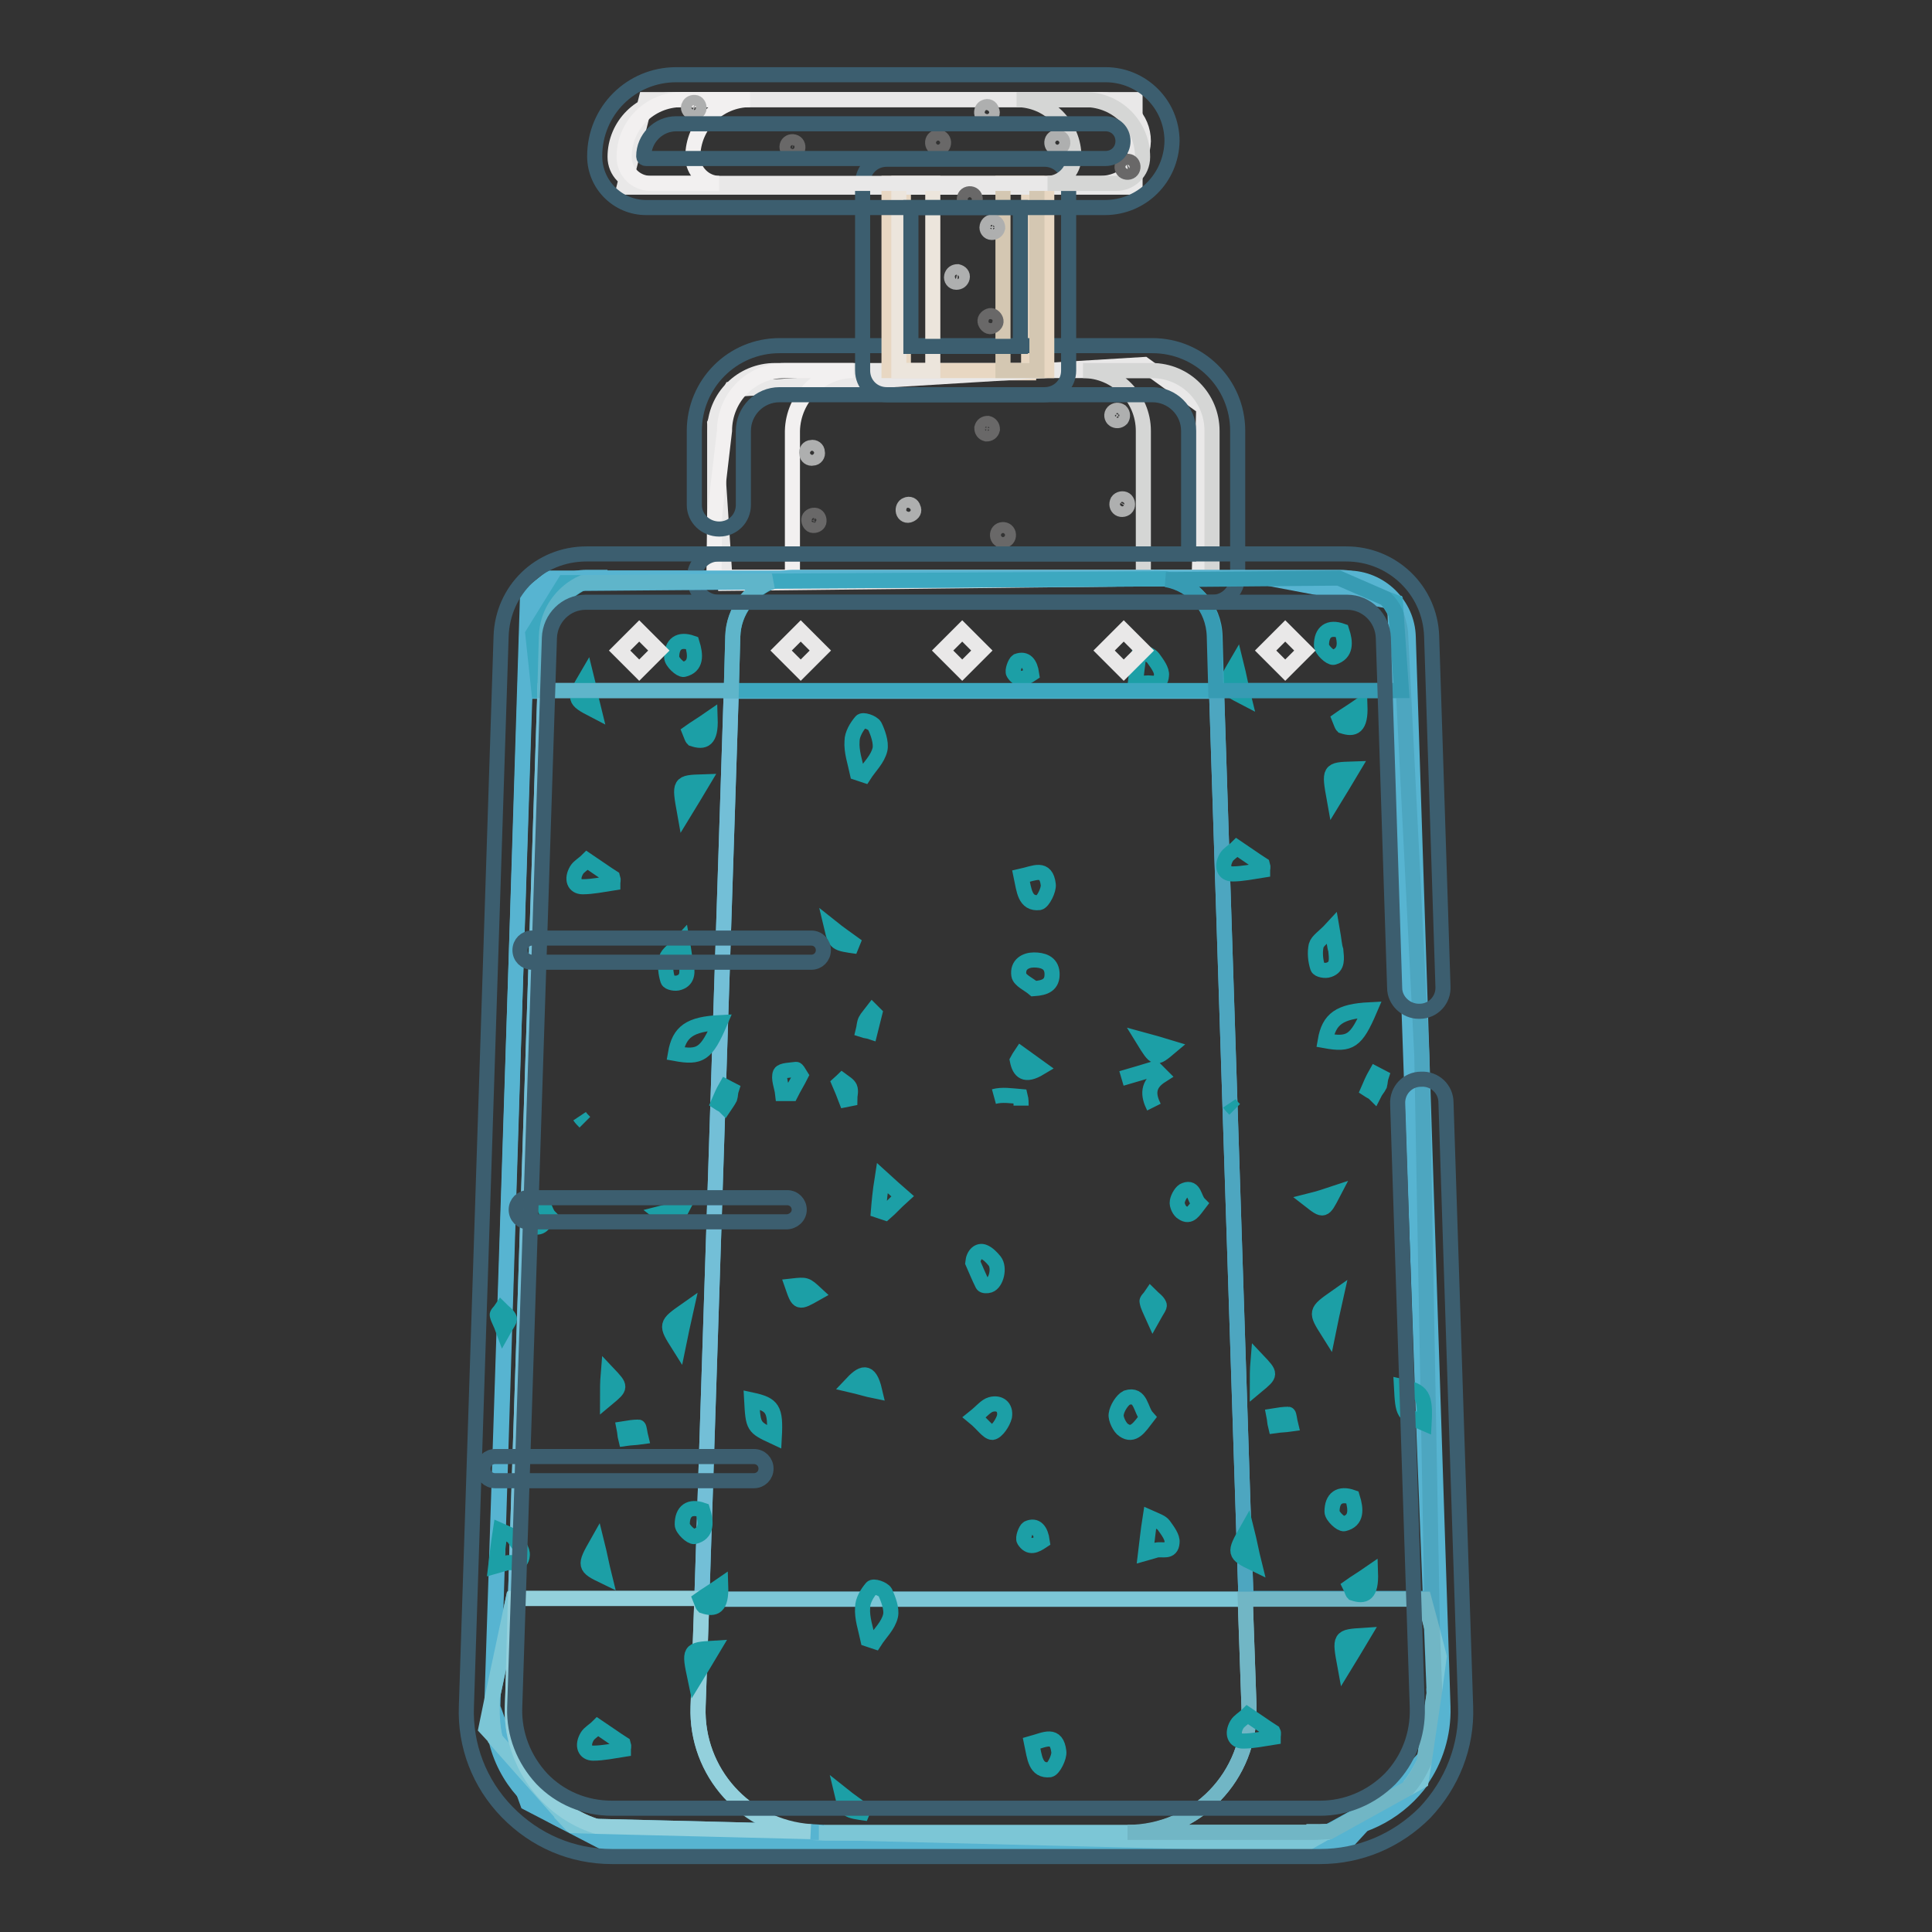 <?xml version="1.0" encoding="utf-8"?>
<!-- Svg Vector Icons : http://www.onlinewebfonts.com/icon -->
<!DOCTYPE svg PUBLIC "-//W3C//DTD SVG 1.1//EN" "http://www.w3.org/Graphics/SVG/1.1/DTD/svg11.dtd">
<svg version="1.1" xmlns="http://www.w3.org/2000/svg" xmlns:xlink="http://www.w3.org/1999/xlink" x="0px" y="0px" viewBox="0 0 256 256" enable-background="new 0 0 256 256" xml:space="preserve">
<rect x="0" y="0" width="256" height="256" fill="#333333" stroke="none"/>
<g> <path stroke-width="2" fill-opacity="0" stroke="#57b4d1"  d="M69.9,79l-4.6,147.2l4.6,12.7l10.6,5.5h97.7l12.1-13.2l-1.6-40.9l-3.9-110.5l-16.9-3.2h-95L69.9,79z"/> <path stroke-width="2" fill-opacity="0" stroke="#e8d7c2"  d="M119.7,24.8h16.6v24.6h-16.6V24.8z"/> <path stroke-width="2" fill-opacity="0" stroke="#e9e8e8"  d="M94.7,56.1l1.4,21.2l62.8-0.7l0.6-22.6l-7.9-5.7l-54.7,3.3L94.7,56.1z M85.6,13.2h64.8v11.6H82.7L85.6,13.2 z"/> <path stroke-width="2" fill-opacity="0" stroke="#e9e8e8"  d="M160.2,76.5H94.7V57.1c0-4.5,3.6-8,8-8h49.4c4.5,0,8,3.6,8,8L160.2,76.5L160.2,76.5z"/> <path stroke-width="2" fill-opacity="0" stroke="#f2f0f0"  d="M113.1,49.1h-9.1c-4.5,0-8,3.6-8,8l-1.3,11.1l-0.1,8.3h10.4V57.1C105.1,52.7,108.7,49.1,113.1,49.1z"/> <path stroke-width="2" fill-opacity="0" stroke="#d5d6d5"  d="M143.5,49.1h9.1c4.5,0,8,3.6,8,8v19.4h-9.1V57.1C151.5,52.7,147.9,49.1,143.5,49.1z"/> <path stroke-width="2" fill-opacity="0" stroke="#3c5e6f"  d="M160.7,79.8H95.2c-1.8,0-3.2-1.4-3.2-3.2s1.4-3.2,3.2-3.2h62.3V57.1c0-2.7-2.2-4.8-4.8-4.8h-49.4 c-2.7,0-4.8,2.2-4.8,4.8v9.8c0,1.8-1.4,3.2-3.2,3.2S92,68.7,92,66.9v-9.8c0-6.2,5-11.3,11.3-11.3h49.4c6.2,0,11.3,5,11.3,11.3v19.4 C163.9,78.3,162.5,79.8,160.7,79.8L160.7,79.8z"/> <path stroke-width="2" fill-opacity="0" stroke="#e8d7c2"  d="M117.8,24.3h20.9v24.8h-20.9V24.3z"/> <path stroke-width="2" fill-opacity="0" stroke="#ece5dc"  d="M119.1,24.3h4.5v24.8h-4.5V24.3z"/> <path stroke-width="2" fill-opacity="0" stroke="#d4c7b2"  d="M132.9,24.3h4.5v24.8h-4.5V24.3z"/> <path stroke-width="2" fill-opacity="0" stroke="#3c5e6f"  d="M138.4,52.3h-20.9c-1.8,0-3.2-1.4-3.2-3.2V24.3c0-1.8,1.4-3.2,3.2-3.2h20.9c1.8,0,3.2,1.4,3.2,3.2v24.8 C141.6,50.9,140.2,52.3,138.4,52.3z M120.7,45.9h14.5V27.5h-14.5V45.9z"/> <path stroke-width="2" fill-opacity="0" stroke="#e9e8e8"  d="M145.8,24.3H85c-2,0-3.5-1.6-3.5-3.5c0-4.2,3.4-7.6,7.6-7.6h56.9c3.1,0,5.5,2.5,5.5,5.5 C151.4,21.9,148.9,24.3,145.8,24.3z"/> <path stroke-width="2" fill-opacity="0" stroke="#f2f0f0"  d="M91.8,20.8c0-4.2,3.4-7.6,7.6-7.6h-9.1c-4.2,0-7.6,3.4-7.6,7.6c0,2,1.6,3.5,3.5,3.5h9.1 C93.4,24.3,91.8,22.7,91.8,20.8z"/> <path stroke-width="2" fill-opacity="0" stroke="#d5d6d5"  d="M142.3,20.8c0-4.2-3.4-7.6-7.6-7.6h9.1c4.2,0,7.6,3.4,7.6,7.6c0,2-1.6,3.5-3.5,3.5h-9.1 C140.7,24.3,142.3,22.7,142.3,20.8z"/> <path stroke-width="2" fill-opacity="0" stroke="#696868"  d="M104.8,20.2c0.4,0.1,0.8-0.1,0.9-0.5c0.1-0.4-0.1-0.8-0.5-0.9c0,0,0,0,0,0c-0.4-0.1-0.8,0.1-0.9,0.5 S104.5,20.1,104.8,20.2C104.8,20.2,104.8,20.2,104.8,20.2z"/> <path stroke-width="2" fill-opacity="0" stroke="#aeafaf"  d="M139.9,19.6c0.4,0.1,0.8-0.1,0.9-0.5c0.1-0.4-0.1-0.8-0.5-0.9c0,0,0,0,0,0c-0.4-0.1-0.8,0.1-0.9,0.5 C139.3,19.1,139.5,19.5,139.9,19.6C139.9,19.6,139.9,19.6,139.9,19.6z"/> <path stroke-width="2" fill-opacity="0" stroke="#aeafaf"  d="M106.9,60.1c0,0.4,0.4,0.7,0.8,0.6c0.4,0,0.7-0.4,0.6-0.8l0,0c0-0.4-0.4-0.7-0.8-0.6 C107.1,59.3,106.8,59.7,106.9,60.1z"/> <path stroke-width="2" fill-opacity="0" stroke="#aeafaf"  d="M91.7,14.9c0.4,0.1,0.8-0.1,0.9-0.4c0.1-0.4-0.1-0.8-0.4-0.9c0,0,0,0,0,0c-0.4-0.1-0.8,0.1-0.9,0.4 C91.1,14.3,91.3,14.7,91.7,14.9C91.7,14.9,91.7,14.9,91.7,14.9z"/> <path stroke-width="2" fill-opacity="0" stroke="#696868"  d="M107.6,69.6c0.4,0.1,0.8-0.1,0.9-0.4c0.1-0.4-0.1-0.8-0.4-0.9c0,0,0,0,0,0c-0.4-0.1-0.8,0.1-0.9,0.4 S107.3,69.5,107.6,69.6C107.6,69.6,107.6,69.6,107.6,69.6z"/> <path stroke-width="2" fill-opacity="0" stroke="#aeafaf"  d="M148.3,67.4c0.3,0.2,0.8,0.1,1-0.2c0.2-0.3,0.1-0.8-0.2-1c-0.3-0.2-0.8-0.1-1,0.2 C147.9,66.8,148,67.2,148.3,67.4z"/> <path stroke-width="2" fill-opacity="0" stroke="#aeafaf"  d="M147.6,55.6c0.3,0.2,0.7,0.2,1-0.1c0.2-0.3,0.2-0.7-0.1-1l0,0c-0.3-0.2-0.7-0.2-1,0.1 C147.2,54.9,147.3,55.4,147.6,55.6z"/> <path stroke-width="2" fill-opacity="0" stroke="#696868"  d="M132.2,71.1c0.1,0.4,0.5,0.6,0.9,0.5c0.4-0.1,0.6-0.5,0.5-0.9c0,0,0,0,0,0c-0.1-0.4-0.5-0.6-0.9-0.5 S132.1,70.7,132.2,71.1C132.2,71.1,132.2,71.1,132.2,71.1z"/> <path stroke-width="2" fill-opacity="0" stroke="#696868"  d="M148.7,22.3c0.1,0.4,0.5,0.6,0.9,0.5c0.4-0.1,0.6-0.5,0.5-0.9c0,0,0,0,0,0c-0.1-0.4-0.5-0.6-0.9-0.5 C148.8,21.6,148.6,22,148.7,22.3C148.7,22.3,148.7,22.3,148.7,22.3z"/> <path stroke-width="2" fill-opacity="0" stroke="#696868"  d="M123.6,19.1c0.1,0.4,0.5,0.6,0.9,0.5c0.4-0.1,0.6-0.5,0.5-0.9l0,0c-0.1-0.4-0.5-0.6-0.9-0.5 C123.7,18.3,123.5,18.7,123.6,19.1z"/> <path stroke-width="2" fill-opacity="0" stroke="#aeafaf"  d="M126.7,37.4c0.4,0,0.7-0.2,0.8-0.6s-0.2-0.7-0.6-0.8l0,0c-0.4,0-0.7,0.2-0.8,0.6 C126,37,126.3,37.4,126.7,37.4z"/> <path stroke-width="2" fill-opacity="0" stroke="#aeafaf"  d="M131.4,30.8c0.4,0,0.7-0.2,0.8-0.6c0-0.4-0.2-0.7-0.6-0.8l0,0c-0.4,0-0.7,0.2-0.8,0.6 C130.7,30.4,131,30.8,131.4,30.8z"/> <path stroke-width="2" fill-opacity="0" stroke="#696868"  d="M130.7,57.5c0.4,0,0.7-0.2,0.8-0.6c0-0.4-0.2-0.7-0.6-0.8c-0.4,0-0.7,0.2-0.8,0.6 C130.1,57.1,130.3,57.4,130.7,57.5L130.7,57.5z"/> <path stroke-width="2" fill-opacity="0" stroke="#696868"  d="M127.8,26.6c0.1,0.4,0.5,0.6,0.9,0.5c0.4-0.1,0.6-0.5,0.5-0.9c-0.1-0.4-0.5-0.6-0.9-0.5 C127.9,25.8,127.7,26.2,127.8,26.6z"/> <path stroke-width="2" fill-opacity="0" stroke="#aeafaf"  d="M130.1,15.1c0.1,0.4,0.5,0.6,0.9,0.4c0.4-0.1,0.6-0.5,0.4-0.9c0,0,0,0,0,0c-0.1-0.4-0.5-0.6-0.9-0.4 C130.2,14.3,130,14.7,130.1,15.1C130.1,15.1,130.1,15.1,130.1,15.1z"/> <path stroke-width="2" fill-opacity="0" stroke="#696868"  d="M130.8,43.1c0.3,0.3,0.7,0.2,1-0.1c0.3-0.3,0.2-0.7-0.1-1l0,0c-0.3-0.3-0.7-0.2-1,0.1 C130.4,42.4,130.5,42.8,130.8,43.1z"/> <path stroke-width="2" fill-opacity="0" stroke="#aeafaf"  d="M119.7,67.8c0.1,0.4,0.5,0.6,0.9,0.4s0.6-0.5,0.4-0.9c0,0,0,0,0,0c-0.1-0.4-0.5-0.6-0.9-0.4 C119.8,67,119.6,67.4,119.7,67.8C119.7,67.8,119.7,67.8,119.7,67.8z"/> <path stroke-width="2" fill-opacity="0" stroke="#3c5e6f"  d="M146.4,27.5H85.6c-3.7,0-6.8-3-6.8-6.8c0-6,4.8-10.8,10.8-10.8h56.9c4.8,0,8.8,3.9,8.8,8.8 C155.2,23.6,151.3,27.5,146.4,27.5z M89.6,16.4c-2.4,0-4.3,2-4.3,4.3c0,0.2,0.1,0.3,0.3,0.3h60.9c1.3,0,2.3-1,2.3-2.3 s-1-2.3-2.3-2.3H89.6z"/> <path stroke-width="2" fill-opacity="0" stroke="#57b4d1"  d="M154.5,76.7c-0.5-0.1-1-0.2-1.6-0.2h-47.7c-1,0-2,0.2-2.8,0.5L154.5,76.7L154.5,76.7z M68.3,211.9 l3.9-120.3h-0.9L70.6,84l4.2-6.8l2.5,0c1-0.4,2.1-0.7,3.2-0.7h-2.7c-4.3,0-7.9,3.5-8,7.8l-4.6,140.8l2.8-13.2L68.3,211.9 L68.3,211.9z M108.6,242.8h0.6l-1.8-0.1C107.8,242.8,108.2,242.8,108.6,242.8z M76.1,241.9c1.6,0.5,3.4,0.9,5.1,0.9h2.7 c-1.7,0-3.4-0.3-4.9-0.8L76.1,241.9z M96.9,91.5L93,211.9h72.1l-3.9-120.3H96.9z M75.8,241.8l-10.1-11.4 C66.9,235.7,70.7,239.9,75.8,241.8z M183.6,79.3l1.2,0.5l0.1,1.6c0.4,0.9,0.6,1.9,0.6,2.9l4.3,131.6l0.9,3.5l-0.7,4.5l0.1,2.3 c0.1,2.6-0.5,5.1-1.5,7.3l-0.3,2.4c1.9-2.7,3-6.1,2.9-9.7l-4.6-141.8c-0.1-4.3-3.7-7.8-8-7.8h-1C179.9,76.5,182.1,77.6,183.6,79.3 L183.6,79.3z M176.2,242.6l-0.2,0.1c5.1-0.3,9.6-2.9,12.4-6.8l-1.8,1C184,240,180.3,242.1,176.2,242.6z"/> <path stroke-width="2" fill-opacity="0" stroke="#7cc6d6"  d="M174.1,242.8h-64.9l63.7,1.6l3-1.7c-0.3,0-0.5,0-0.8,0H174.1z M75.9,241.9h0.3c-0.1-0.1-0.3-0.1-0.4-0.1 L75.9,241.9z M188.3,235.9C188.3,235.9,188.3,235.9,188.3,235.9z M65.2,226.2l0-1.1l-0.8,3.9l1.2,1.3 C65.3,229,65.2,227.6,65.2,226.2z M190.7,219.5l-0.9-3.5l0.3,8L190.7,219.5z"/> <path stroke-width="2" fill-opacity="0" stroke="#7cc6d6"  d="M165.5,226.2l-0.5-14.3H93l-0.5,14.3c-0.3,8.7,6.4,16,14.9,16.6l1.8,0.1h40.2 C158.5,242.8,165.8,235.3,165.5,226.2z M174.1,242.8h1c0.3,0,0.6,0,0.8,0l0.2-0.1C175.5,242.7,174.8,242.8,174.1,242.8z  M67.9,226.2l0.5-14.3H68l-2.8,13.2l0,1.1c-0.1,1.4,0.1,2.8,0.4,4.2l10.1,11.4c0.1,0.1,0.3,0.1,0.4,0.1l2.9,0.1 C72.4,239.9,67.6,233.5,67.9,226.2z M188.7,233.5c-0.6,1.3-1.3,2.4-2.2,3.5l1.8-1L188.7,233.5z"/> <path stroke-width="2" fill-opacity="0" stroke="#3da8c0"  d="M183.6,79.3c0.6,0.6,1,1.4,1.4,2.1l-0.1-1.6L183.6,79.3z M77.3,77.2l-2.5,0l-4.2,6.8l0.8,7.5h0.9l0.2-7.2 C72.6,81.2,74.5,78.5,77.3,77.2z"/> <path stroke-width="2" fill-opacity="0" stroke="#73bfd7"  d="M72.2,91.5l-3.9,120.3H93l3.9-120.3H72.2z"/> <path stroke-width="2" fill-opacity="0" stroke="#57b4d1"  d="M102.3,77.1c0.9-0.3,1.8-0.5,2.8-0.5H80.5c-1.2,0-2.3,0.2-3.2,0.7L102.3,77.1z M79,242 c1.6,0.5,3.2,0.8,4.9,0.8h24.6c-0.4,0-0.8,0-1.2-0.1L79,242z"/> <path stroke-width="2" fill-opacity="0" stroke="#93d0dc"  d="M67.9,226.2c-0.2,7.3,4.5,13.7,11.1,15.8l28.4,0.7c-8.6-0.6-15.2-7.9-14.9-16.6l0.5-14.3H68.3L67.9,226.2 L67.9,226.2z"/> <path stroke-width="2" fill-opacity="0" stroke="#57b4d1"  d="M177.4,76.5h-24.5c0.5,0,1.1,0.1,1.6,0.2L177.4,76.5z M190.2,226.2l-0.1-2.3l-1.4,9.5 C189.7,231.3,190.2,228.8,190.2,226.2z M186.5,236.9l-10.3,5.7C180.3,242.1,184,240,186.5,236.9z M177.5,76.5h-0.2l6.2,2.7 C182.1,77.6,179.9,76.5,177.5,76.5z"/> <path stroke-width="2" fill-opacity="0" stroke="#4da6c0"  d="M189.8,216l-1.4-76.1l-2.8-55.6c0-1-0.3-2-0.6-2.9l0.8,10.1h-24.6l3.9,120.3h23.7L189.8,216L189.8,216z"/> <path stroke-width="2" fill-opacity="0" stroke="#71b6c5"  d="M189.8,216l-1.1-4.1h-23.7l0.5,14.3c0.3,9.1-7,16.6-16.1,16.6h24.7c0.7,0,1.4-0.1,2.1-0.1l10.3-5.7 c0.9-1,1.6-2.2,2.2-3.5l1.4-9.5L189.8,216L189.8,216z"/> <path stroke-width="2" fill-opacity="0" stroke="#1c9fa6"  d="M89.5,139.6c0.5-2.9,1.9-3.9,5.9-4.1C93.6,139.7,92.8,140.2,89.5,139.6z M81.2,117c-1.3,0.2-2.7,0.5-4,0.5 c-1.1,0-1.5-1-0.8-2.2c0.3-0.5,0.9-0.8,1.4-1.3c1.2,0.8,2.3,1.6,3.4,2.3C81.3,116.6,81.2,116.8,81.2,117L81.2,117z M90,130.2 c-0.5,0.2-1.4,0-1.5-0.3c-0.3-0.9-0.4-2-0.2-2.9c0.2-0.7,1-1.1,2.1-2.3c0.3,1.7,0.3,2.3,0.5,2.9C91.1,128.7,91.2,129.8,90,130.2z  M90.6,88.7c-0.4,0.1-1.6-1-1.6-1.6c0-1.8,1-2.5,2.7-1.9C92.2,86.8,92.3,88.3,90.6,88.7z M93.1,103.6c-0.9,1.5-1.6,2.7-2.4,4 C90,103.7,90,103.7,93.1,103.6z M77.7,89.7c0.4,1.6,0.6,2.8,1,4.4C76,92.7,76,92.6,77.7,89.7z M91.4,97c0.7-0.5,1.4-0.9,2.7-1.8 c0.1,2.9-0.8,3.2-2.3,2.7C91.7,97.8,91.6,97.5,91.4,97z M76.8,147.9c0.2,0.3,0.4,0.5,0.7,0.8 M96,146.6c-0.2-0.2-0.5-0.3-0.8-0.5 c0.3-0.7,0.6-1.4,1-2.1c0.2,0.1,0.5,0.3,0.7,0.4c-0.1,0.3-0.1,0.8-0.2,1.1C96.5,145.9,96.2,146.3,96,146.6z"/> <path stroke-width="2" fill-opacity="0" stroke="#1c9fa6"  d="M151.8,90.5c-0.3,0.1-0.7,0.2-1.4,0.4c0.2-1.6,0.3-2.8,0.6-4.7c0.9,0.4,1.5,0.6,1.8,1 c0.5,0.7,1.2,1.6,1.1,2.3C153.8,91,152.6,90.4,151.8,90.5L151.8,90.5z M148.6,142.9c1.7-0.5,3.1-0.9,4.4-1.3 c0.3,0.3,0.6,0.6,0.9,0.9c-1.9,1.2-1.8,2.6-1,4.2 M116.6,99.3c-0.3,1.3-1.4,2.3-2.1,3.4c-0.3-0.1-0.6-0.2-0.9-0.3 c-0.3-1.4-0.8-2.8-0.7-4.2c0-0.9,0.6-1.9,1.2-2.6c0.2-0.3,1.5,0.1,1.8,0.6C116.3,97,116.8,98.4,116.6,99.3z M175.6,137.9 c0.5-2.9,1.9-3.9,5.9-4.1C179.7,138,178.9,138.5,175.6,137.9z M135,129.2c-0.2-1.4,0.9-2,2-2c1.1,0,2.3,0.3,2.4,1.7 c0.1,1.6-0.9,2-2.4,2.1C136.3,130.4,135.1,129.9,135,129.2L135,129.2z M167.3,115.3c-1.3,0.2-2.7,0.5-4,0.5c-1.1,0-1.5-1-0.8-2.2 c0.3-0.5,0.9-0.8,1.4-1.3c1.2,0.8,2.3,1.6,3.4,2.3C167.4,114.9,167.3,115.1,167.3,115.3z M138.9,117.2c0.1,0.7-0.7,2.3-1.2,2.4 c-1.9,0.2-2-1.6-2.4-3.5C137.1,115.7,138.6,114.8,138.9,117.2L138.9,117.2z M176.1,128.5c-0.5,0.2-1.4,0-1.5-0.3 c-0.3-0.9-0.4-2-0.2-2.9c0.2-0.7,1-1.1,2.1-2.3c0.3,1.7,0.3,2.3,0.5,2.9C177.1,127,177.3,128.1,176.1,128.5z M131.7,145.3 c1.1-0.3,2.3-0.1,3.5,0c0.1,0.4,0.1,0.8,0.1,1.2 M176.7,87.1c-0.4,0.1-1.6-1-1.6-1.6c0-1.8,1-2.5,2.7-1.9 C178.3,85.1,178.4,86.6,176.7,87.1z M179.2,101.9c-0.9,1.5-1.6,2.7-2.4,4C176.1,102,176.1,102,179.2,101.9z M105.5,141.7 c0.1,0,0.3,0.3,0.6,0.8c-0.4,0.8-0.9,1.6-1.3,2.4h-1.1c-0.1-0.9-0.6-2-0.3-2.7C103.6,141.8,104.8,141.8,105.5,141.7L105.5,141.7z  M163.8,88c0.4,1.6,0.6,2.8,1,4.4C162.1,91,162.1,90.9,163.8,88z M136.7,89.3c-0.9,0.6-1.7,1-2.4-0.1c-0.2-0.3,0.2-1.4,0.5-1.6 C135.9,87.2,136.5,87.9,136.7,89.3z M151.5,137.8c1.1,0.3,2.2,0.6,3.5,1C153.1,140.4,153.1,140.4,151.5,137.8z M177.5,95.3 c0.7-0.5,1.4-0.9,2.7-1.8c0.1,2.9-0.8,3.2-2.3,2.7C177.8,96.1,177.7,95.8,177.5,95.3z M135.3,139.7c0.7,0.5,1.4,1,2.5,1.8 c-2,1.2-2.7,0.5-3-1C134.9,140.3,135.1,140,135.3,139.7L135.3,139.7z M110.2,122.9c1,0.8,1.9,1.4,3.4,2.5 C110.7,125,110.7,125,110.2,122.9z M162.9,146.2c0.2,0.3,0.4,0.5,0.7,0.8 M112.6,144.1c0.2,0.5,0,1,0,1.5l-0.5,0.1 c-0.3-0.8-0.6-1.5-0.9-2.2c0.1-0.1,0.3-0.2,0.4-0.3C112,143.5,112.4,143.7,112.6,144.1z M182.1,144.9c-0.2-0.2-0.5-0.3-0.8-0.5 c0.3-0.7,0.6-1.4,1-2.1c0.2,0.1,0.5,0.3,0.7,0.4c-0.1,0.3-0.1,0.7-0.2,1.1C182.6,144.2,182.3,144.5,182.1,144.9L182.1,144.9z  M114.7,135.2c0.2-0.4,0.6-0.8,0.9-1.2c0.1,0.1,0.2,0.2,0.3,0.3c-0.2,0.8-0.4,1.6-0.6,2.4c-0.3-0.1-0.6-0.1-0.9-0.2 C114.5,136.1,114.5,135.6,114.7,135.2z"/> <path stroke-width="2" fill-opacity="0" stroke="#1c9fa6"  d="M72.8,161.2c-0.7,0.9-1.2,1.8-2.2,1.2c-0.4-0.2-0.8-1-0.7-1.5c0.1-0.6,0.6-1.4,1-1.5 C72.2,158.9,72.1,160.5,72.8,161.2z M67.1,207.1c-0.3,0.1-0.7,0.2-1.4,0.4c0.2-1.6,0.3-2.8,0.6-4.7c0.9,0.4,1.5,0.6,1.8,1 c0.5,0.7,1.2,1.6,1.1,2.3C69.1,207.5,67.9,206.9,67.1,207.1z M99.6,185.5c2.8,0.6,3.2,1.2,3,4.9C99.8,189.1,99.8,189.1,99.6,185.5z  M82.6,231.8c-1.3,0.2-2.7,0.5-4,0.5c-1.1,0-1.5-1-0.8-2.2c0.3-0.5,0.9-0.8,1.4-1.3c1.2,0.8,2.3,1.6,3.4,2.3 C82.7,231.4,82.6,231.6,82.6,231.8z M92,203.6c-0.4,0.1-1.6-1-1.6-1.6c0-1.8,1-2.5,2.7-1.9C93.6,201.7,93.7,203.2,92,203.6z  M94.5,218.4c-0.9,1.5-1.6,2.7-2.4,4C91.3,218.6,91.3,218.6,94.5,218.4z M90.9,173.6c-0.4,1.8-0.7,3.1-1,4.6 C88.2,175.5,88.2,175.5,90.9,173.6z M79.1,204.5c0.4,1.6,0.6,2.8,1,4.4C77.4,207.6,77.4,207.5,79.1,204.5z M92.8,211.9 c0.7-0.5,1.4-0.9,2.7-1.8c0.1,2.9-0.8,3.2-2.3,2.7C93.1,212.7,93,212.4,92.8,211.9z M87.5,160.8c1.2-0.3,2.1-0.6,3-0.9 C89.3,162.2,89.3,162.2,87.5,160.8z M82.7,189.3c0.6-0.1,1.3-0.2,1.9-0.2c0.1,0,0.2,0.9,0.3,1.3c-0.7,0.1-1.3,0.1-2,0.2 C82.8,190.2,82.8,189.8,82.7,189.3L82.7,189.3z M65.9,174.3c-0.1-0.2,0.3-0.5,0.5-0.8c0.4,0.4,0.9,0.7,1.1,1.2 c0.1,0.2-0.3,0.7-0.8,1.6C66.3,175.2,66,174.8,65.9,174.3z M80.6,182c1.7,1.8,1.7,1.8-0.1,3.3C80.5,184.1,80.5,183.2,80.6,182z"/> <path stroke-width="2" fill-opacity="0" stroke="#1c9fa6"  d="M131.1,170.3c-0.3,0.1-0.8,0.1-0.9-0.1c-0.5-1-0.9-2-1.3-2.9c0.1-1.1,0.8-1.7,1.5-1.4 c0.5,0.2,1,0.7,1.4,1.2C132.5,168,132,170,131.1,170.3z M152,187.8c-1,1.3-1.8,2.6-3.1,1.7c-0.5-0.3-1.1-1.5-1-2.1 c0.1-0.8,0.8-1.9,1.4-2.2C151.2,184.6,151.1,186.8,152,187.8L152,187.8z M158.9,159.5c-0.7,0.9-1.2,1.9-2.2,1.2 c-0.4-0.2-0.8-1-0.7-1.5c0.1-0.6,0.6-1.4,1-1.5C158.3,157.2,158.2,158.8,158.9,159.5z M153.2,205.4c-0.3,0.1-0.7,0.2-1.4,0.4 c0.2-1.6,0.3-2.8,0.6-4.7c0.9,0.4,1.5,0.6,1.8,1c0.5,0.7,1.2,1.6,1.1,2.3C155.2,205.8,154,205.2,153.2,205.4L153.2,205.4z  M118,214.1c-0.3,1.3-1.4,2.3-2.1,3.4c-0.3-0.1-0.6-0.2-0.9-0.3c-0.3-1.4-0.8-2.8-0.7-4.2c0-0.9,0.6-1.9,1.2-2.6 c0.2-0.3,1.5,0.1,1.8,0.6C117.7,211.9,118.2,213.2,118,214.1z M185.7,183.7c2.8,0.6,3.2,1.2,3,4.9 C185.9,187.4,185.9,187.4,185.7,183.7z M168.7,230.2c-1.3,0.2-2.7,0.5-4,0.5c-1.1,0-1.5-1-0.8-2.2c0.3-0.5,0.9-0.8,1.4-1.3 c1.2,0.8,2.3,1.6,3.4,2.3C168.8,229.7,168.7,229.9,168.7,230.2z M140.3,232.1c0.1,0.7-0.7,2.3-1.2,2.4c-1.9,0.2-2-1.6-2.4-3.5 C138.5,230.5,140,229.6,140.3,232.1z M133.1,187.7c-0.2,0.8-1,2-1.6,2.1c-0.6,0-1.3-1.1-2.4-2c1-0.8,1.5-1.5,2.2-1.7 C132.4,185.8,133.3,186.4,133.1,187.7L133.1,187.7z M178.1,201.9c-0.4,0.1-1.6-1-1.6-1.6c0-1.8,1-2.5,2.7-1.9 C179.7,200,179.8,201.5,178.1,201.9z M117.3,160.7c-0.3-0.1-0.6-0.2-0.9-0.3c0.1-1.2,0.2-2.4,0.5-4.3c1.2,1.1,1.9,1.7,2.7,2.4 C118.6,159.4,118,160.1,117.3,160.7z M180.6,216.7c-0.9,1.5-1.6,2.7-2.4,4C177.5,216.9,177.5,216.9,180.6,216.7z M105,170.4 c1.8-0.2,1.8-0.2,3.1,1C105.8,172.7,105.8,172.7,105,170.4z M177,171.9c-0.4,1.8-0.7,3.1-1,4.6C174.3,173.8,174.3,173.8,177,171.9z  M165.2,202.8c0.4,1.6,0.6,2.8,1,4.4C163.5,205.9,163.5,205.8,165.2,202.8z M138.1,204.2c-0.9,0.6-1.7,1-2.4-0.1 c-0.2-0.3,0.2-1.4,0.5-1.6C137.3,202,137.9,202.8,138.1,204.2L138.1,204.2z M115.9,184.3c-1-0.2-1.9-0.5-3.2-0.8 C114.2,181.9,115.2,181.3,115.9,184.3z M178.9,210.2c0.7-0.5,1.4-0.9,2.7-1.8c0.1,2.9-0.8,3.2-2.3,2.7 C179.2,211,179.1,210.6,178.9,210.2z M173.6,159.1c1.2-0.3,2.1-0.6,3-0.9C175.4,160.5,175.4,160.5,173.6,159.1z M111.6,237.8 c1,0.8,1.9,1.4,3.4,2.5C112.1,239.9,112.1,239.9,111.6,237.8z M168.8,187.6c0.6-0.1,1.3-0.2,1.9-0.2c0.1,0,0.2,0.9,0.3,1.3 c-0.7,0.1-1.3,0.1-2,0.2C168.9,188.5,168.9,188.1,168.8,187.6L168.8,187.6z M152,172.5c-0.1-0.2,0.3-0.5,0.5-0.8 c0.4,0.4,0.9,0.7,1.1,1.2c0.1,0.2-0.3,0.7-0.8,1.6C152.4,173.6,152.1,173.1,152,172.5z M166.7,180.3c1.7,1.8,1.7,1.8-0.1,3.3 C166.6,182.4,166.6,181.5,166.7,180.3z"/> <path stroke-width="2" fill-opacity="0" stroke="#3c5e6f"  d="M107.5,127.5h-37c-0.9,0-1.6-0.7-1.6-1.6c0-0.9,0.7-1.6,1.6-1.6h37c0.9,0,1.6,0.7,1.6,1.6 C109.1,126.8,108.4,127.5,107.5,127.5z M104.2,161.9H70c-0.9,0-1.6-0.7-1.6-1.6s0.7-1.6,1.6-1.6h34.3c0.9,0,1.6,0.7,1.6,1.6 S105.1,161.9,104.2,161.9z M99.9,196.2H65.6c-0.9,0-1.6-0.7-1.6-1.6c0-0.9,0.7-1.6,1.6-1.6h34.3c0.9,0,1.6,0.7,1.6,1.6 C101.5,195.5,100.8,196.2,99.9,196.2z"/> <path stroke-width="2" fill-opacity="0" stroke="#3da8c0"  d="M97.1,84.3l-0.2,7.2h64.3l-0.2-7.2c-0.1-3.8-2.9-6.9-6.5-7.6l-52.1,0.3C99.4,78.2,97.2,81,97.1,84.3z"/> <path stroke-width="2" fill-opacity="0" stroke="#5fb5ca"  d="M97.1,84.3c0.1-3.4,2.3-6.2,5.2-7.3l-25.1,0.2c-2.7,1.2-4.7,3.9-4.8,7.1l-0.2,7.2h24.7L97.1,84.3z"/> <path stroke-width="2" fill-opacity="0" stroke="#379bb3"  d="M160.9,84.3l0.2,7.2h24.6L185,81.4c-0.3-0.8-0.8-1.5-1.4-2.1l-6.2-2.7l-22.9,0.2 C158.1,77.4,160.8,80.5,160.9,84.3L160.9,84.3z"/> <path stroke-width="2" fill-opacity="0" stroke="#3c5e6f"  d="M174.9,246H81.1c-5.3,0-10.2-2.1-13.9-5.9c-3.7-3.8-5.6-8.8-5.4-14l4.6-141.8c0.2-6.1,5.1-10.9,11.3-10.9 h100.7c6.1,0,11.1,4.8,11.3,10.9l1.5,46.4c0.1,1.8-1.3,3.3-3.1,3.3h-0.1c-1.7,0-3.2-1.4-3.2-3.1l-1.5-46.4 c-0.1-2.6-2.2-4.7-4.8-4.7H77.6c-2.6,0-4.7,2.1-4.8,4.7l-4.6,141.8c-0.1,3.5,1.2,6.8,3.6,9.4c2.4,2.5,5.7,3.9,9.3,3.9h93.8 c3.5,0,6.8-1.4,9.3-3.9c2.4-2.5,3.7-5.8,3.6-9.4l-2.6-80c-0.1-1.8,1.3-3.3,3.1-3.3c1.8-0.1,3.3,1.3,3.3,3.1l2.6,80 c0.2,5.3-1.8,10.3-5.4,14.1C185.1,243.9,180.2,246,174.9,246L174.9,246z"/> <path stroke-width="2" fill-opacity="0" stroke="#e9e8e8"  d="M82.1,86.2l2.6-2.6l2.6,2.6l-2.6,2.6L82.1,86.2z M103.5,86.2l2.6-2.6l2.6,2.6l-2.6,2.6L103.5,86.2z  M146.3,86.2l2.6-2.6l2.6,2.6l-2.6,2.6L146.3,86.2z M124.9,86.2l2.6-2.6l2.6,2.6l-2.6,2.6L124.9,86.2z M167.7,86.2l2.6-2.6l2.6,2.6 l-2.6,2.6L167.7,86.2z"/></g>
</svg>